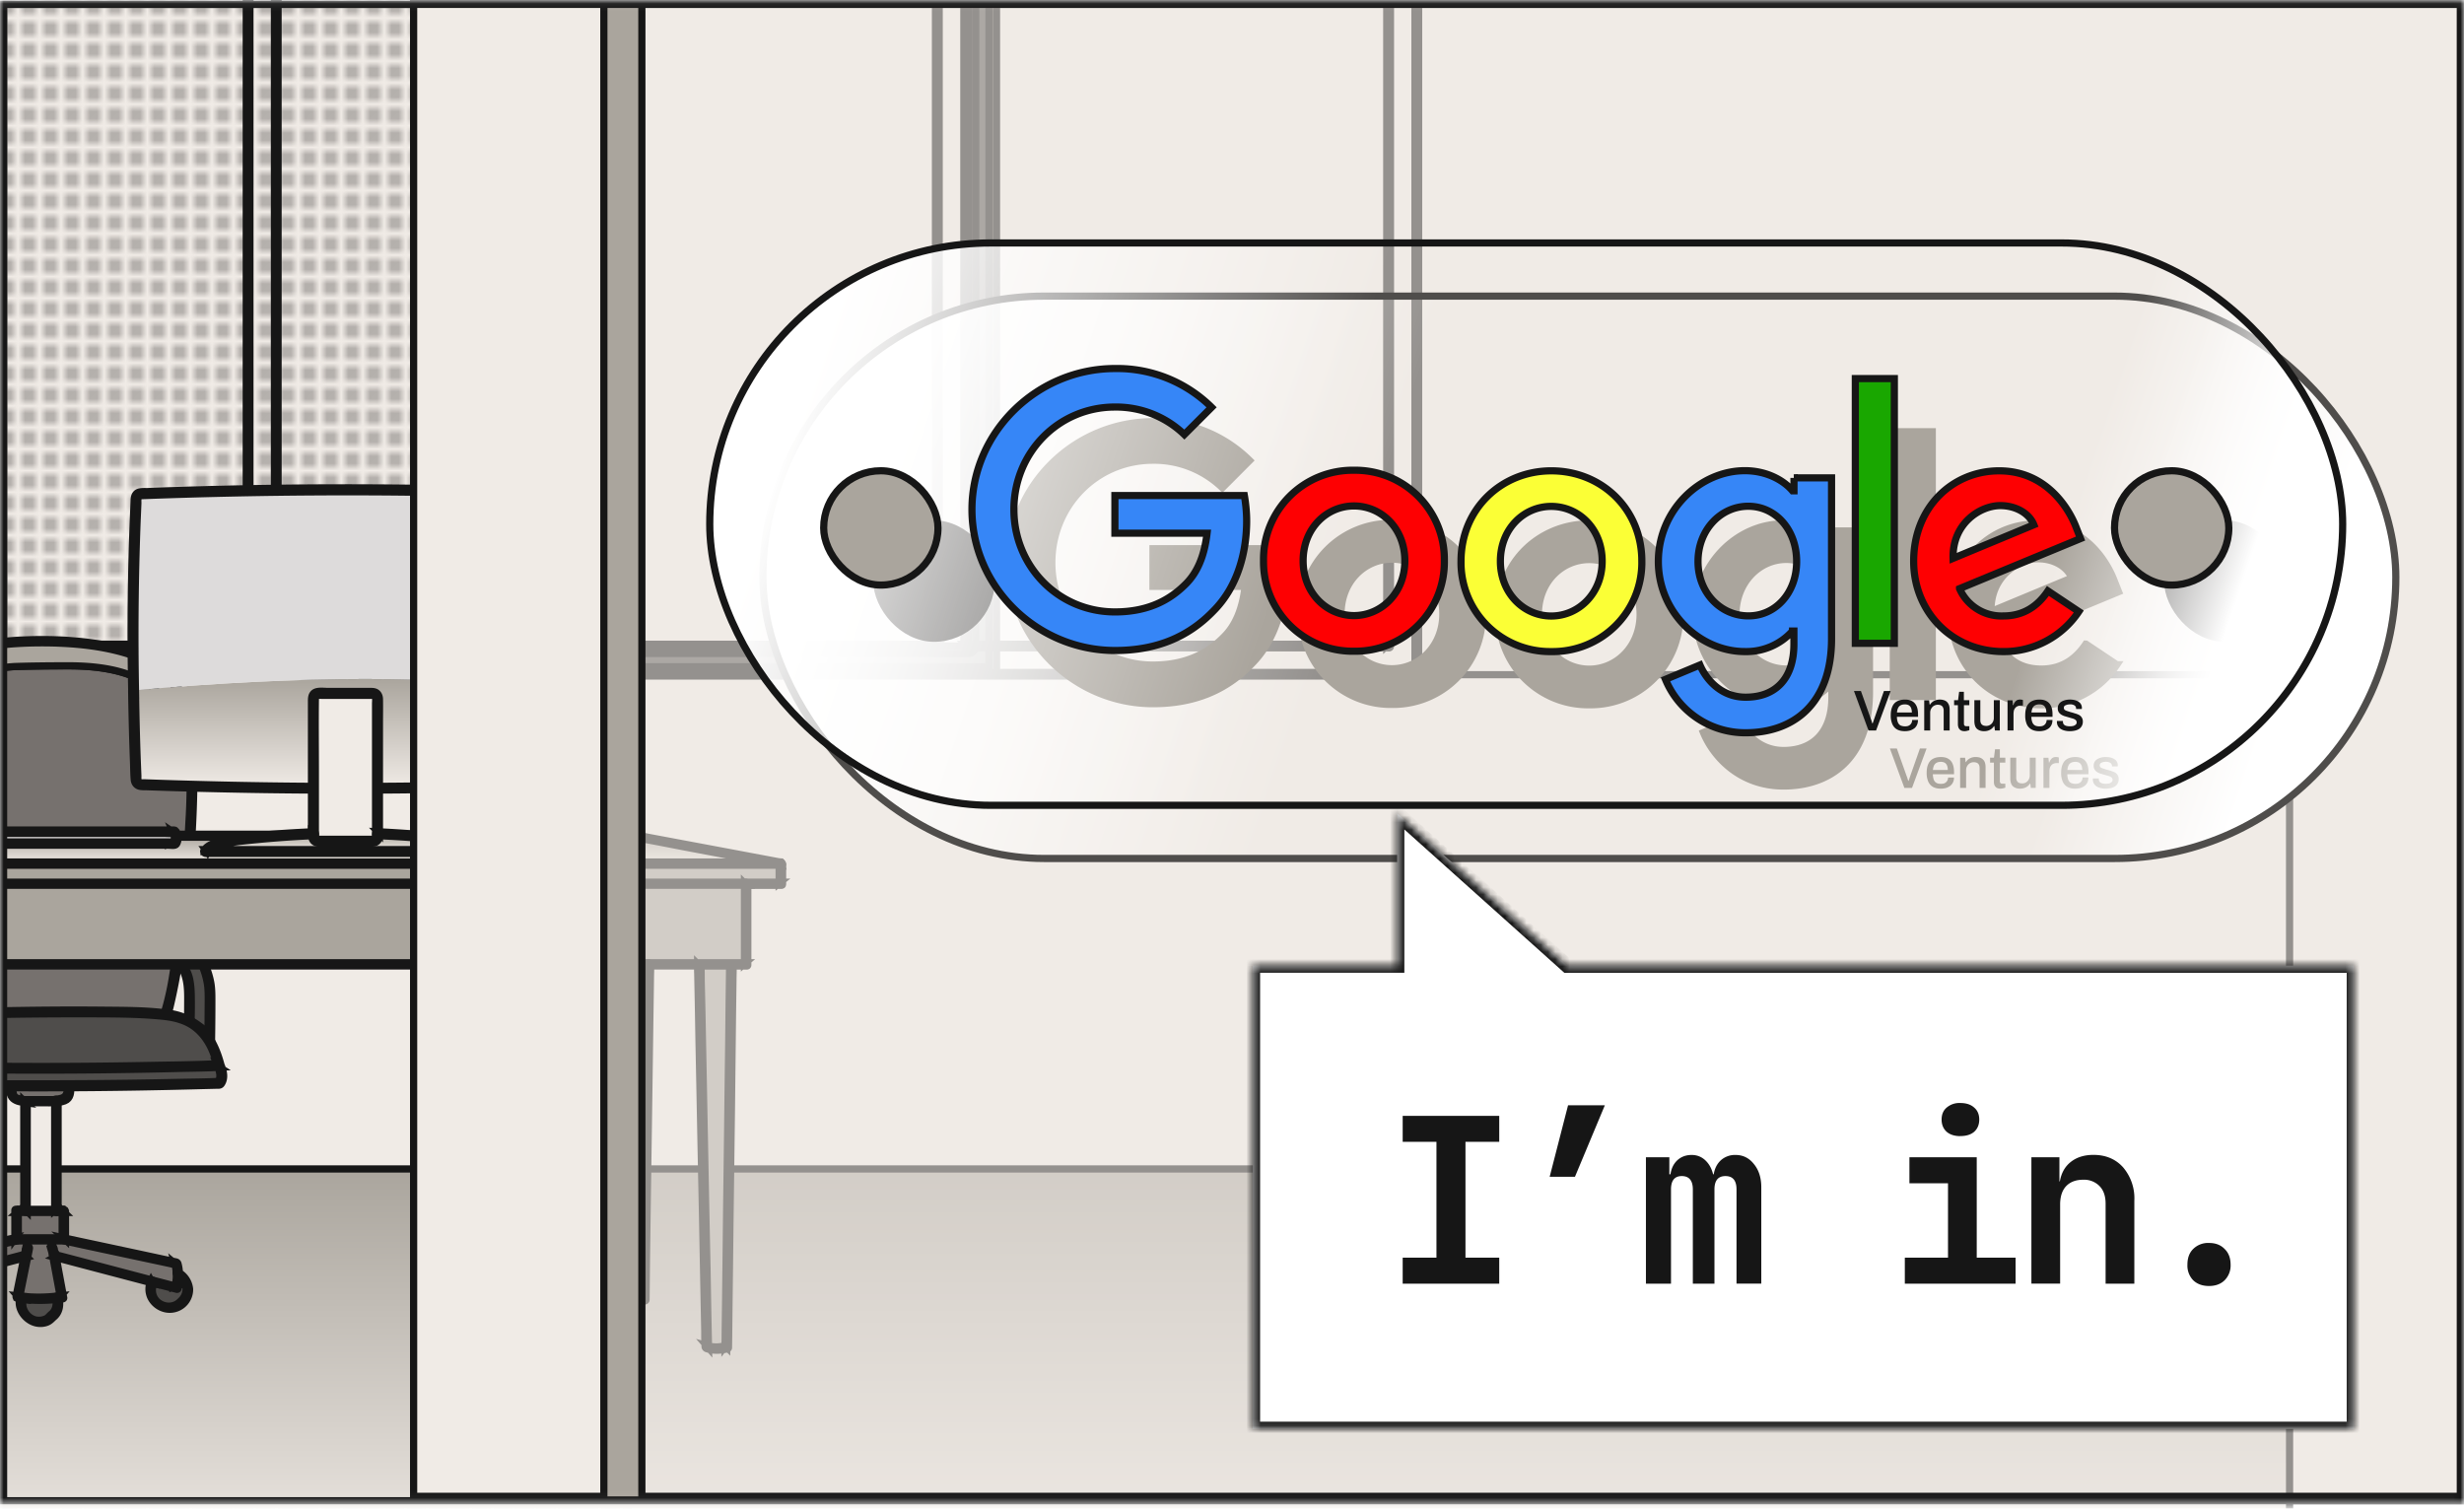<svg viewBox="0 0 343 210" fill="none" xmlns="http://www.w3.org/2000/svg"><mask id="a" style="mask-type:alpha" maskUnits="userSpaceOnUse" x="0" y="0" width="343" height="210"><path fill="#D9D9D9" stroke="#161616" d="M.5.61h342V208.9H.5z"/></mask><g mask="url(#a)"><path fill="#F0EBE6" stroke="#161616" d="M.5.61h342V208.9H.5z"/><path fill="url(#b)" d="M-112.04-8.45h200v366.78h-200z"/><path d="M318.72 167.64V93.92h-430.76v73.72h430.76Z" fill="#F0EBE6" stroke="#161616"/><path d="M-112.04 162.72v56.64h430.76v-56.64h-430.76Z" fill="url(#c)" stroke="#161616"/><path d="M138.72 93.86V-8.56H-86.8V93.86h225.5ZM137.66-7.51V92.81H-85.75V-7.51h223.42Zm-160.9 2.12a.98.98 0 0 0-.74-.29h-58.88c-.3 0-.55.1-.76.29-.2.21-.3.47-.29.76v94.56a1.02 1.02 0 0 0 1.05 1.04h58.88c.3 0 .54-.1.74-.31a1 1 0 0 0 .31-.73V-4.63c0-.3-.1-.55-.31-.76Zm-59.62.76h58.88v94.56h-58.88V-4.63ZM72.7-5.4a.98.98 0 0 0-.73-.29h-92.03c-.29 0-.54.1-.76.29-.19.21-.29.47-.28.76v94.56c0 .29.1.53.28.73.22.2.47.31.76.31h92.03c.3 0 .54-.1.73-.31.21-.2.32-.44.32-.73V-4.63a1 1 0 0 0-.32-.76Zm-.73.76v94.56h-92.03V-4.63h92.03Zm63.54-.76a.98.98 0 0 0-.73-.29H75.9c-.29 0-.54.1-.76.29-.19.21-.29.47-.28.76v94.56c0 .29.1.53.28.73.22.2.47.31.76.31h58.9c.28 0 .53-.1.72-.31.21-.2.32-.44.32-.73V-4.63a1 1 0 0 0-.32-.76Zm-59.62.76h58.9v94.56H75.9V-4.63Z" fill="#76716E" stroke="#161616"/><path d="M137.67 92.81V-7.51H-85.75V92.81h223.42Zm-2.88-98.49a1.03 1.03 0 0 1 1.04 1.05v94.56c0 .29-.1.53-.3.73-.2.2-.45.31-.74.31H75.9c-.29 0-.54-.1-.75-.31a.98.98 0 0 1-.3-.73V-4.63c0-.3.1-.55.3-.76a1 1 0 0 1 .75-.29h58.9Zm-62.81 0a1.02 1.02 0 0 1 1.04 1.05v94.56c0 .29-.1.53-.31.73a1 1 0 0 1-.73.31h-92.03c-.3 0-.55-.1-.76-.31a.98.98 0 0 1-.29-.73V-4.63c0-.3.1-.55.29-.76.21-.2.47-.3.76-.29h92.03Zm-95.96 0c.3 0 .53.1.73.29.21.21.31.47.31.76v94.56c0 .29-.1.53-.3.73-.2.2-.45.31-.74.31h-58.88c-.3 0-.55-.1-.76-.31a.98.98 0 0 1-.29-.73V-4.63c0-.3.1-.55.29-.76.21-.2.47-.3.76-.29h58.88Z" fill="#4F4D4B" stroke="#161616"/><path d="M193.04-4.7v94.58l.21-.2h-58c-.25 0-.53-.02-.79 0h-.1l.31.31V-4.57l-.2.2h58.89c.34 0 .2-.51-.1-.51h-56.5c-.76 0-1.53-.02-2.29 0h-.1a.2.2 0 0 0-.2.2v94.55c0 .17.13.31.3.31h56.5c.76 0 1.52.02 2.29 0h.1c.1 0 .2-.08.2-.2V-4.56c0-.3-.51-.45-.51-.12ZM38.2-4.7v94.57c0 .16.14.3.3.3h92.04c.1 0 .2-.08.2-.19V-4.57a.3.3 0 0 0-.3-.31H38.4c-.35 0-.2.5.1.5h92.02l-.3-.3v94.55l.2-.19H38.4l.31.3V-4.56c0-.3-.52-.45-.52-.12Z" fill="#4F4D4B" stroke="#161616"/><path d="M-28.23-8.3h225.5l-.3-.32V93.8l.2-.2h-225.5l.3.32V-8.5c0-.3-.5-.45-.5-.12V93.8c0 .17.13.3.3.3h225.5c.1 0 .21-.07.21-.18V-8.5a.3.3 0 0 0-.3-.3H-28.33c-.35 0-.2.5.1.5Z" fill="#4F4D4B" stroke="#161616"/><path d="M-24.3-4.38h57.99c.26 0 .53.02.79 0h.1l-.3-.31v94.56l.2-.2h-58c-.25 0-.52-.02-.78 0h-.1l.3.31V-4.57c0-.3-.51-.45-.51-.12v94.56c0 .17.14.31.3.31h56.5c.77 0 1.53.02 2.3 0h.1c.1 0 .2-.08.2-.2V-4.56a.3.3 0 0 0-.3-.31h-56.5c-.76 0-1.53-.02-2.3 0h-.1c-.34 0-.2.5.1.5Zm48.43 134.52-.89 2.88c1.9.63 2.93 2.13 3.07 4.52.09 1.32.09 3.16 0 5.5l2.85 4.17c.07-4.96.1-7.95.06-8.98a10.4 10.4 0 0 0-1.36-4.84c-.93-1.72-2.17-2.81-3.73-3.25Z" fill="#4F4D4B" stroke="#161616"/><path d="M23.24 133.25a3.92 3.92 0 0 1 2.54 2.6c.42 1.33.35 2.82.35 4.2 0 .9-.02 1.77-.06 2.65 0 .34.06.45.24.71l1.45 2.14 1.21 1.77c.1.15.44.2.44-.04.04-2.6.08-5.2.08-7.8 0-.84.01-1.68-.12-2.52-.26-1.57-.9-3.13-1.78-4.46a6.31 6.31 0 0 0-3.45-2.6c-.1-.03-.22 0-.25.1l-.89 2.88c-.08.26.4.54.49.25l.88-2.88-.25.11a5.6 5.6 0 0 1 2.97 2.2 10.63 10.63 0 0 1 1.78 4.39c.13.8.12 1.6.12 2.4l-.02 2.84-.06 4.95.44-.05-2.85-4.18.07.18c.04-1.21.07-2.43.06-3.64-.01-.96 0-1.94-.18-2.88a4.74 4.74 0 0 0-3.2-3.8c-.34-.11-.29.37-.01.47Z" fill="#4F4D4B" stroke="#161616"/><path d="M26.66 105c-1.14-4.06-2.84-7.07-5.1-9.02-2.5-2.2-6.5-3.29-11.98-3.29-2.89 0-5.4.04-7.53.1a32.6 32.6 0 0 0-8.06 1.55c-3.25.97-5.46 2.63-6.61 5a63.53 63.53 0 0 0-2.82 6.83l-.22.57v.95c0 6.2.54 13.37 1.61 21.5 1.33 10.1 2.95 15.38 4.84 15.85 4.13 1.03 9.23 1.6 15.28 1.7 5.86.04 10.77-.48 14.74-1.58 1.72-.5 3.2-5.82 4.43-15.94.99-8.13 1.48-15.31 1.48-21.53 0-.94-.02-1.84-.07-2.7h.01Z" fill="#76716E" stroke="#161616"/><path d="M21.57 95.98c2.26 1.95 3.95 4.95 5.1 9.01-.38-7-2.3-11.3-5.73-12.93-3.81-1.88-8.93-2.8-15.33-2.79-6.41.05-11.57 1-15.47 2.85-3.71 1.72-5.64 6.6-5.79 14.6l.22-.56a62.43 62.43 0 0 1 2.82-6.84c1.16-2.36 3.36-4.02 6.6-5a33.04 33.04 0 0 1 8.07-1.54c2.13-.07 4.64-.1 7.53-.1 5.48 0 9.48 1.1 11.99 3.3Z" fill="#AAA59D" stroke="#161616"/><path d="M26.92 105.06c-.16-2.91-.55-5.91-1.74-8.6a9.02 9.02 0 0 0-4.1-4.59 27.07 27.07 0 0 0-8.11-2.36c-3.5-.5-7.08-.58-10.6-.38-3.15.19-6.31.62-9.33 1.57-2.1.66-4.2 1.48-5.64 3.22-1.44 1.73-2.23 4.1-2.68 6.34a44.86 44.86 0 0 0-.6 9.56c.14 7.09.84 14.18 1.85 21.19.43 2.97.9 5.96 1.7 8.85.27.95.56 1.9.95 2.8.27.63.59 1.27 1.04 1.8.33.4.72.7 1.23.82 1.45.36 2.92.64 4.4.86 3.45.52 6.95.74 10.44.82 3.5.08 6.98-.1 10.42-.6 1.46-.2 2.9-.49 4.33-.86.59-.15 1-.32 1.37-.8.42-.52.7-1.15.95-1.77.36-.9.63-1.83.87-2.77a78.1 78.1 0 0 0 1.57-8.8c.95-7.1 1.6-14.25 1.73-21.4.03-1.65.04-3.29-.04-4.93-.01-.27-.52-.45-.51-.12a98.5 98.5 0 0 1-.13 9.72c-.17 3.47-.46 6.91-.82 10.36-.37 3.44-.8 7.1-1.4 10.62a38.2 38.2 0 0 1-1.64 6.77c-.24.63-.5 1.27-.9 1.81-.3.43-.61.65-1.1.77a45.6 45.6 0 0 1-9 1.36c-3.6.23-7.2.17-10.8-.1-3.1-.22-6.21-.61-9.24-1.32-.61-.15-.95-.23-1.35-.7-.42-.49-.7-1.1-.96-1.69a32.6 32.6 0 0 1-1.8-6.6c-.65-3.43-1.1-6.89-1.5-10.35-.4-3.46-.74-7-.94-10.52-.18-3.16-.3-6.34-.17-9.5.11-2.82.44-5.7 1.48-8.35a8.93 8.93 0 0 1 3.55-4.56 16.66 16.66 0 0 1 3.36-1.41 32.5 32.5 0 0 1 4.21-1.04c3.36-.6 6.8-.76 10.2-.68 3.2.09 6.4.42 9.48 1.27 1.27.35 2.5.79 3.7 1.35a7.6 7.6 0 0 1 2.34 1.67c1.62 1.77 2.42 4.16 2.88 6.48.3 1.52.47 3.08.55 4.63.02.27.53.44.52.12l-.02.04Z" fill="#4F4D4B" stroke="#161616"/><path d="M-9.42 179.47c0-.46-.12-.85-.35-1.17l-3.58.95a4.98 4.98 0 0 1-.34-1.68l-.16.13a2.6 2.6 0 0 0-.76 1.77c0 .74.25 1.34.76 1.8a2.7 2.7 0 0 0 1.83.76c.74 0 1.33-.25 1.77-.76a2.3 2.3 0 0 0 .82-1.8m17.5 1.93c0-.28-.04-.53-.1-.76a20.8 20.8 0 0 1-4.9 0 2.38 2.38 0 0 0 .25 2.09l.35.44c.55.55 1.15.83 1.8.83.8 0 1.4-.28 1.78-.83.17-.1.32-.26.47-.47.23-.36.35-.78.35-1.27v-.03Zm16.7-4.14c.08.53 0 1.2-.23 1.99l-3.29-.85a2 2 0 0 0-.25 1.07c0 .76.24 1.36.73 1.8a2.7 2.7 0 0 0 1.83.76c.74 0 1.32-.25 1.77-.76.55-.44.82-1.04.82-1.8 0-.66-.28-1.24-.82-1.77a1.4 1.4 0 0 0-.57-.44Z" fill="#4F4D4B"/><path d="M-9.42 179.47c0-.46-.12-.85-.35-1.17l-3.58.95a4.98 4.98 0 0 1-.34-1.68l-.16.13a2.6 2.6 0 0 0-.76 1.77c0 .74.25 1.34.76 1.8a2.7 2.7 0 0 0 1.83.76c.74 0 1.33-.25 1.77-.76a2.3 2.3 0 0 0 .82-1.8m17.5 1.93c0-.28-.04-.53-.1-.76a20.8 20.8 0 0 1-4.9 0 2.38 2.38 0 0 0 .25 2.09l.35.44c.55.55 1.15.83 1.8.83.8 0 1.4-.28 1.78-.83.17-.1.32-.26.47-.47.23-.36.35-.78.35-1.27v-.03Zm16.7-4.14c.08.53 0 1.2-.23 1.99l-3.29-.85a2 2 0 0 0-.25 1.07c0 .76.24 1.36.73 1.8a2.7 2.7 0 0 0 1.83.76c.74 0 1.32-.25 1.77-.76.55-.44.82-1.04.82-1.8 0-.66-.28-1.24-.82-1.77a1.4 1.4 0 0 0-.57-.44Z" stroke="#161616"/><path d="M8.9 172.52H2.3l-15.66 3.35a4.67 4.67 0 0 0-.34 1.7c0 .49.11 1.05.34 1.68l3.58-.95 13.4-3.5-1.16 5.78.6.07a20.95 20.95 0 0 0 4.9 0h.09l.57-.07-1.08-5.79 13.7 3.6 3.29.86c.23-.8.3-1.46.22-2a6.12 6.12 0 0 0-.22-1.38l-15.66-3.35m-5.34-3.96H2.31v3.96H8.9v-3.96H3.54Zm3.93-15.27c.14 0 .27-.02.38-.06a2.73 2.73 0 0 0 1.3-.35c.37-.23.52-.81.43-1.74h-8c-.06.93.1 1.51.48 1.74.23.19.72.33 1.48.41h3.93Z" fill="#76716E"/><path d="M2.31 172.52H8.9v-3.96H2.31v3.96Zm0 0-15.66 3.35a4.67 4.67 0 0 0-.34 1.7c0 .49.11 1.05.34 1.68l3.58-.95 13.4-3.5m0 0 .23-1.18m-.22 1.17-1.17 5.8.6.06a20.95 20.95 0 0 0 4.9 0h.09l.57-.07-1.08-5.79m0 0-.32-1.17m.32 1.17 13.7 3.6 3.29.86c.23-.8.3-1.46.22-2a6.12 6.12 0 0 0-.22-1.38l-15.66-3.35m-1.41-19.23c.14 0 .27-.02.38-.06a2.73 2.73 0 0 0 1.3-.35c.37-.23.52-.81.43-1.74h-8c-.06.93.1 1.51.48 1.74.23.19.72.33 1.48.41h3.93Z" stroke="#161616"/><path d="M7.85 153.22a.98.98 0 0 1-.38.06H3.54v15.28h4.3v-15.34Z" fill="#F0EBE6" stroke="#161616"/><path d="M3.61 153.5h2.47c.97 0 2.01.09 2.93-.26.85-.33.88-1.23.82-2.02-.02-.23-.51-.45-.49-.16.06.7.07 1.48-.68 1.77-.19.07-.39.11-.58.14-.22.03-.45.09-.66.1H3.47c-.33 0-.1.44.14.44Z" fill="#4F4D4B" stroke="#161616"/><path d="M1.34 151.06c-.04.63-.03 1.41.49 1.87.48.42 1.17.5 1.79.58l-.31-.3v15.27c0 .14.17.3.31.3h4.3c.1 0 .17-.03.17-.14V153.3c0-.22-.48-.45-.48-.16v15.34l.17-.14h-4.3l.31.3v-15.27c0-.16-.18-.3-.31-.3-.43-.06-1.05-.08-1.38-.4-.36-.32-.3-1.02-.27-1.46.01-.22-.47-.45-.48-.16v.01Z" fill="#4F4D4B" stroke="#161616"/><path d="M-13.45 177.65a4.9 4.9 0 0 1 .34-1.65l-.11.09 5.29-1.14 8.43-1.8 1.94-.42c.07-.02.11-.07.11-.14v-3.96l-.17.15h1.24c.33 0 .09-.45-.15-.45H2.24c-.1 0-.17.04-.17.14v3.96l.11-.15-5.77 1.24-8.55 1.83-1.14.25-.2.04c-.2.1-.24.46-.29.66-.1.39-.16.79-.16 1.19 0 .22.47.46.48.16Z" fill="#4F4D4B" stroke="#161616"/><path d="M7.92 168.79h1.04l-.31-.3v3.95c0 .16.17.27.31.3l5.29 1.13 8.43 1.8 1.94.43-.3-.25c.13.44.17.9.2 1.34.01.1.1.22.2.26.4.19.78.64.98 1.04a2.19 2.19 0 0 1-.37 2.42c-.29.3-.57.58-.95.74a2.4 2.4 0 0 1-2.54-.5 2.21 2.21 0 0 1-.38-2.57c.09-.16-.07-.34-.22-.38l-4.63-1.22-7.37-1.94-1.7-.44c-.09-.03-.26-.02-.23.13l.94 5.06.13.72.12-.14c-.2.02-.47.06-.6.06s-.2.07-.16.2c.2.8.08 1.75-.6 2.3-.25.2-.42.47-.72.63-.35.17-.75.24-1.13.22-1.4-.05-2.52-1.66-1.99-3 .07-.16-.17-.33-.3-.35l-.6-.06.3.35 1.02-5.07.15-.72c.04-.17-.18-.4-.36-.35l-4.52 1.18-7.24 1.9-1.65.43c-.12.03-.15.15-.08.25.51.74.37 1.79-.19 2.46-.55.67-1.34 1.13-2.28 1a2.23 2.23 0 0 1-1.88-1.75c-.16-.82.14-1.74.8-2.27l-.41-.28c.01.6.16 1.17.36 1.73.04.12.2.28.35.25l3.58-.95c.29-.08-.03-.5-.25-.44l-3.58.94.36.25a5 5 0 0 1-.34-1.63c0-.14-.27-.4-.41-.28a2.67 2.67 0 0 0 0 4.12c.66.56 1.49.85 2.36.74.81-.1 1.53-.65 1.95-1.34.5-.78.53-1.85 0-2.63l-.08.26 4.51-1.19 7.24-1.89 1.66-.43-.36-.35-1.03 5.06-.15.72c-.03.17.15.34.31.35l.6.07-.3-.35c-.65 1.61.8 3.47 2.4 3.69.42.06.88 0 1.29-.14.46-.17.7-.5 1.05-.8.73-.66.85-1.68.62-2.6l-.16.2c.24 0 .48-.03.72-.06.06 0 .13-.07.11-.14-.3-1.7-.62-3.38-.94-5.07l-.13-.72-.23.13 4.62 1.22 7.37 1.94 1.7.45-.22-.38a2.7 2.7 0 0 0 0 2.43c.37.77 1.2 1.35 2.03 1.53 1.69.38 3.4-1 3.33-2.74a2.57 2.57 0 0 0-.45-1.31 2.99 2.99 0 0 0-1.13-1.06l.18.25a6.46 6.46 0 0 0-.23-1.44c-.04-.14-.17-.22-.3-.24l-5.29-1.14-8.42-1.8-1.95-.42.32.3v-3.95c0-.14-.18-.3-.32-.3H7.77c-.34 0-.1.44.14.44Z" fill="#4F4D4B"/><path d="m-9.9 178.09 1.65-.44c2.42-.62 4.83-1.26 7.24-1.89l4.52-1.18c.18-.05.4.18.36.35l-.15.72-1.02 5.07-.3-.35.6.06c.13.02.37.19.3.35-.53 1.34.58 2.95 2 3 .37.02.77-.05 1.12-.22.3-.16.47-.43.73-.64.67-.53.78-1.5.59-2.29-.04-.13.03-.2.16-.2s.4-.04.6-.06l-.12.14-.13-.72-.94-5.06c-.03-.15.14-.16.23-.13l1.7.44 7.37 1.94 4.63 1.22c.15.04.31.22.22.38a2.2 2.2 0 0 0 .38 2.56c.67.64 1.67.87 2.54.5.38-.15.66-.43.95-.73a2.19 2.19 0 0 0 .36-2.42c-.19-.4-.56-.85-.98-1.04a.33.33 0 0 1-.18-.26 5.8 5.8 0 0 0-.21-1.34l.3.25-1.94-.42-8.43-1.8-5.29-1.14c-.14-.03-.31-.14-.31-.3v-3.96l.31.3H7.92c-.24 0-.49-.45-.15-.45H8.8c.14 0 .32.17.32.3v3.96l-.32-.3 1.95.42 8.42 1.8 5.3 1.14c.12.02.25.1.3.24.14.47.19.96.22 1.45l-.18-.26a3.02 3.02 0 0 1 1.58 2.36 2.76 2.76 0 0 1-3.33 2.75 3.04 3.04 0 0 1-2.03-1.53 2.69 2.69 0 0 1 0-2.43l.22.38-1.7-.45-7.37-1.94L7.57 175l.23-.13.13.72.94 5.07c.02.07-.05.13-.11.14-.24.03-.48.07-.72.07l.16-.2c.23.9.11 1.93-.62 2.59-.35.3-.6.63-1.05.8-.4.15-.87.2-1.3.13-1.59-.22-3.04-2.07-2.4-3.68l.31.35-.6-.07c-.16-.01-.34-.18-.3-.35l.14-.72 1.03-5.06.36.35-1.66.43-7.24 1.9-4.51 1.18.07-.26c.54.78.5 1.85.01 2.63a2.81 2.81 0 0 1-1.95 1.34c-.87.11-1.7-.18-2.36-.74a2.67 2.67 0 0 1 0-4.12c.14-.12.41.14.41.28a5 5 0 0 0 .34 1.63l-.36-.25c1.2-.3 2.38-.63 3.58-.94Zm0 0c-.12.03-.15.15-.08.25.51.74.37 1.79-.19 2.46-.55.67-1.34 1.13-2.28 1a2.23 2.23 0 0 1-1.88-1.75c-.16-.82.14-1.74.8-2.27l-.41-.28c.01.6.16 1.17.36 1.73.04.12.2.28.35.25l3.58-.95c.29-.08-.03-.5-.25-.44Z" stroke="#161616"/><path d="M8.82 172.3H2.24c-.34 0-.1.44.14.44h6.58c.34 0 .1-.44-.14-.44Zm15.7 4.88a4.7 4.7 0 0 1-.21 1.94l.22-.07-2.87-.75-.42-.11c-.34-.09-.23.35.02.42l2.88.74.41.11c.09.03.2.03.23-.07.19-.66.33-1.36.22-2.04a.36.36 0 0 0-.25-.29c-.1-.03-.25 0-.23.13Zm-21.38 3.69c.4 0 .78.08 1.17.1a22.17 22.17 0 0 0 3.8-.11c.27-.03-.04-.47-.26-.44a21.52 21.52 0 0 1-3.78.1c-.36-.02-.7-.1-1.07-.1-.34 0-.1.44.14.45Zm3.87-7.27c.1.34.2.68.28 1.02l.04.15c.03.12.17.24.3.24.13 0 .2-.07.16-.2l-.27-1.02-.04-.15a.37.37 0 0 0-.3-.24c-.13 0-.2.08-.17.2Zm-3.38-.1-.2 1.02-.02.15c-.03.12.07.25.18.31.07.04.26.08.29-.05l.2-1.02.02-.15c.02-.13-.07-.25-.18-.31-.08-.04-.27-.09-.3.05Zm-20.39-29.83a10.88 10.88 0 0 0-2.46 4.66l5.18.16a784.51 784.51 0 0 0 44.56-.16c-.23-.91-.52-1.74-.86-2.5a9.08 9.08 0 0 0-1.13-1.8c-.93-1.32-2.4-2.18-4.43-2.6-2.03-.44-7.73-.63-17.11-.54-9.38.06-15.4.22-18.03.47-2.64.23-4.55 1-5.72 2.31Z" fill="#4F4D4B" stroke="#161616"/><path d="M-19.23 150.79c1.73.04 3.46.1 5.19.16a984 984 0 0 0 15.53.2h8.2a785.1 785.1 0 0 0 20.83-.35c.19-.2.31-.5.35-.92a3.7 3.7 0 0 0-.35-1.55 789.44 789.44 0 0 1-49.74 0 3.1 3.1 0 0 0-.5 1.67c.05.57.22.83.5.79Z" fill="#4F4D4B" stroke="#161616"/><path d="M-19.47 148.2c-.38.67-.67 1.45-.45 2.22.07.22.18.45.39.56.28.15.72.07 1.02.08 1.94.05 3.87.13 5.8.16a922.99 922.99 0 0 0 41.24-.12l1.62-.04c.2 0 .43.03.58-.1.11-.1.2-.26.25-.39.32-.76.07-1.6-.22-2.33a.3.3 0 0 0-.28-.18c-3.22.17-6.46.19-9.69.25a789.35 789.35 0 0 1-40.06-.25l.29.38c.54-2.03 1.56-4.14 3.32-5.37 1.49-1.05 3.34-1.35 5.12-1.5 2.83-.23 5.69-.26 8.53-.32 4.76-.1 9.53-.14 14.28-.13 3.32.01 6.66 0 9.96.3 1.16.1 2.32.28 3.4.72 1.99.79 3.32 2.49 4.07 4.45.22.57.4 1.15.55 1.74.08.3.6.31.53-.02-.55-2.1-1.47-4.3-3.24-5.66a8.85 8.85 0 0 0-4.28-1.63c-2.96-.39-6-.37-8.97-.4-4.96-.05-9.92 0-14.88.1-3.18.04-6.36.09-9.53.3a13.6 13.6 0 0 0-4.91 1.05c-1.84.88-3.1 2.58-3.88 4.43a13.1 13.1 0 0 0-.58 1.7c-.05.2.1.37.3.37a790.28 790.28 0 0 0 44.34.15c1.8-.04 3.61-.05 5.41-.15l-.28-.18c.26.66.58 1.61.03 2.22l.17-.08c-1.71.09-3.43.1-5.15.13a806.25 806.25 0 0 1-15.49.2c-6.84.04-13.67 0-20.51-.11a549.7 549.7 0 0 1-5.74-.15l-1.5-.04-.68-.02c-.18 0-.53.06-.68-.01-.24-.13-.22-.62-.18-.87.06-.44.25-.84.47-1.22.15-.27-.33-.52-.5-.23Z" fill="#4F4D4B"/><path d="m-18.98 148.44-.3-.38a789.35 789.35 0 0 0 40.06.25c3.24-.06 6.48-.08 9.7-.25a.3.3 0 0 1 .28.18c.3.73.54 1.57.22 2.33-.06.13-.14.3-.25.39-.15.13-.38.1-.58.1l-1.62.04a835.44 835.44 0 0 1-41.24.13c-1.93-.04-3.86-.12-5.8-.17-.3 0-.74.07-1.02-.08-.2-.11-.32-.34-.39-.56-.22-.77.07-1.55.45-2.21.16-.3.64-.04.49.23Zm0 0c.54-2.03 1.56-4.14 3.32-5.37 1.49-1.05 3.34-1.35 5.12-1.5 2.83-.23 5.69-.26 8.53-.32 4.76-.1 9.53-.14 14.28-.13 3.32.01 6.66 0 9.96.3 1.16.1 2.32.28 3.4.72 1.99.79 3.32 2.49 4.07 4.45.22.57.4 1.15.55 1.74.08.3.6.31.53-.02-.55-2.1-1.47-4.3-3.24-5.66a8.85 8.85 0 0 0-4.28-1.63c-2.96-.39-6-.37-8.97-.4-4.96-.05-9.92 0-14.88.1-3.18.04-6.36.09-9.53.3a13.6 13.6 0 0 0-4.91 1.05c-1.84.88-3.1 2.58-3.88 4.43a13.1 13.1 0 0 0-.58 1.7c-.05.2.1.37.3.37a790.28 790.28 0 0 0 44.34.15c1.8-.04 3.61-.05 5.41-.15l-.28-.18c.26.66.58 1.61.03 2.22l.17-.08c-1.71.09-3.43.1-5.15.13a806.25 806.25 0 0 1-15.49.2c-6.84.04-13.67 0-20.51-.11a549.7 549.7 0 0 1-5.74-.15l-1.5-.04-.68-.02c-.18 0-.53.06-.68-.01-.24-.13-.22-.62-.18-.87.06-.44.25-.84.47-1.22Z" stroke="#161616"/><path d="M-45.76 134.25h-4.46l.63 53.28a4.7 4.7 0 0 0 2.78 0l1.05-53.28Zm146.84-11.23h7.62v-2.82H-57.68v2.82h158.76Zm.73 11.23h-4.47l1.05 53.28a4.7 4.7 0 0 0 2.78 0l.64-53.28Zm-4.46 0h6.51v-11.23H-53.1v11.23H97.34Z" fill="#AAA59D"/><path d="M97.34 134.25h4.47l-.64 53.28a4.79 4.79 0 0 1-2.78 0l-1.05-53.28Zm0 0H-53.1v-11.23h156.96v11.23h-6.51Zm-143.1 0h-4.46l.63 53.28a4.7 4.7 0 0 0 2.78 0l1.05-53.28Zm146.84-11.23h7.62v-2.82H-57.68v2.82h158.76Z" stroke="#161616"/><path d="M-34.44 134.25h-4.3l.57 42.57.06 4.05c1 .3 1.92.3 2.79 0l.88-46.62m124.76 0h-4.3l.89 46.61c.86.3 1.8.3 2.78 0l.03-4.05.6-42.57Z" fill="#76716E"/><path d="M-34.44 134.25h-4.3l.57 42.57.06 4.05c1 .3 1.92.3 2.79 0l.88-46.62m124.76 0h-4.3l.89 46.61c.86.3 1.8.3 2.78 0l.03-4.05.6-42.57Z" stroke="#161616"/><path d="m108.7 120.2-20.75-3.88H-36.94l-2.59.5-18.15 3.39H108.7Z" fill="url(#d)" stroke="#161616"/><path d="M97.41 134.47h6.52c.1 0 .17-.04.17-.15V123.1c0-.14-.18-.3-.31-.3H-53.18c-.09 0-.16.03-.16.14v11.22c0 .14.17.3.31.3H97.41l-.3-.3c0 .48 0 .96.02 1.43l.08 3.87.1 5.73.14 7 .15 7.66.16 7.73.14 7.21.12 6.1.09 4.4c0 .69 0 1.38.04 2.07v.1c0 .12.13.25.25.28.95.3 1.94.26 2.9 0a.14.14 0 0 0 .11-.13l.02-1.43.04-3.87.07-5.73.08-7 .1-7.66.1-7.73.08-7.21.07-6.1.06-4.4c0-.69.04-1.38.02-2.07v-.1c0-.22-.48-.45-.49-.15l-.01 1.42-.05 3.88-.06 5.73-.09 7-.09 7.65-.1 7.73-.08 7.22-.07 6.1-.06 4.4-.01 1.35c0 .23-.05.5-.02.71v.1l.12-.15a4.8 4.8 0 0 1-2.67.01l.26.3-.03-1.43-.08-3.88-.1-5.73-.15-7-.15-7.65-.15-7.73-.14-7.22-.12-6.1-.1-4.4c0-.68 0-1.38-.03-2.06v-.1c0-.13-.18-.3-.31-.3H-53.17l.31.3v-11.23l-.17.15h156.96l-.3-.3v11.22l.16-.14h-6.51c-.34 0-.1.44.14.44v.02Z" fill="#4F4D4B"/><path d="M97.41 134.47h6.52c.1 0 .17-.04.17-.15V123.1c0-.14-.18-.3-.31-.3H-53.18c-.09 0-.16.03-.16.14v11.22c0 .14.17.3.31.3H97.41Zm0 0-.3-.3c0 .47 0 .95.02 1.42l.08 3.87.1 5.73.14 7 .15 7.66.16 7.73.14 7.21.12 6.1.09 4.4c0 .69 0 1.38.04 2.07v.1c0 .12.13.25.25.28.95.3 1.94.26 2.9 0a.14.14 0 0 0 .11-.13l.02-1.43.04-3.87.07-5.73.08-7 .1-7.66.1-7.73.08-7.21.07-6.1.06-4.4c0-.69.04-1.38.02-2.07v-.1c0-.22-.48-.45-.49-.15l-.01 1.42-.05 3.88-.06 5.73-.09 7-.09 7.65-.1 7.73-.08 7.22-.07 6.1-.06 4.4-.01 1.35c0 .23-.05.5-.02.71v.1l.12-.15a4.8 4.8 0 0 1-2.67.01l.26.3-.03-1.43-.08-3.88-.1-5.73-.15-7-.15-7.65-.15-7.73-.14-7.22-.12-6.1-.1-4.4c0-.68 0-1.38-.03-2.06v-.1c0-.13-.18-.3-.31-.3H-53.17l.31.3v-11.23l-.17.15h156.96l-.3-.3v11.22l.16-.14h-6.51c-.34 0-.1.44.14.44v.02Z" stroke="#161616"/><path d="M108.46 120.13v2.81l.17-.14h-4.84c-.33 0-.1.44.14.44h4.84c.1 0 .17-.04.17-.14v-2.82c0-.23-.48-.46-.48-.16Z" fill="#4F4D4B" stroke="#161616"/><path d="m-57.56 120.43 7.5-1.4 9.98-1.86 2.8-.54.42-.08c.07-.02.04-.01 0-.01H86.8c.44 0 .9-.05 1.33.02 2.69.44 5.36 1 8.03 1.5l10.72 2.02 1.9.35-.14-.44H-57.75c-.1 0-.18.04-.18.15v2.81c0 .14.18.3.32.3h4.59c.33 0 .09-.44-.15-.44h-4.58l.3.3v-2.8l-.16.13h166.38c.35 0 .07-.4-.14-.44l-6.92-1.3-11.11-2.08c-.88-.16-1.77-.37-2.65-.5H-36.77c-.33 0-.62.06-.95.12-2.3.45-4.62.88-6.93 1.31l-11.04 2.06-2.13.4c-.29.05.04.48.26.43v-.01Zm143.34 13.74.1 4.65.2 11.11.26 13.5.22 11.61.07 3.83c.01.6 0 1.23.04 1.83v.08c0 .13.13.25.25.28.96.32 1.93.3 2.9.02.07-.03.11-.07.11-.15l.06-5.7.13-9.34.19-13.2.17-12.2.06-4.1c0-.67.04-1.33.03-2v-.08c0-.23-.48-.46-.49-.16l-.07 5.02-.17 11.73-.18 13.33-.15 10.09-.06 5.72v.73l.11-.15a4.5 4.5 0 0 1-2.66.02l.25.28-.09-4.65-.2-11.11-.27-13.5-.22-11.6-.07-3.84c0-.6.01-1.22-.03-1.83v-.08c0-.22-.5-.45-.49-.16v.02Z" fill="#4F4D4B" stroke="#161616"/><path d="M-10.98 115.78c-.3.55-.3 1.1 0 1.64H24.3c.29-.46.29-1 0-1.64H-11Z" fill="#DDDBDB" stroke="#161616"/><path d="M-10.9 116.01h33.82c.44 0 .96.07 1.4 0h.05l-.28-.19c.2.47.27.97 0 1.43l.15-.06H-9.59c-.44 0-.96-.07-1.4 0h-.05l.28.18c-.25-.5-.22-.97.02-1.47.11-.23-.35-.51-.48-.25-.3.6-.27 1.21.02 1.81.05.1.18.19.29.19h34.38c.28 0 .93.13 1.1-.15.35-.55.2-1.23-.04-1.78-.05-.09-.17-.18-.28-.18H-6.7c-1.42 0-2.87-.07-4.3 0h-.05c-.34 0-.13.46.13.46v.01Z" fill="#4F4D4B" stroke="#161616"/><path d="M77.37 108.38c.2-4.09.34-8.18.43-12.27-16.2-2.11-35.94-2.11-59.2 0 .05 4.03.17 8.12.34 12.27 0 .55.28.83.83.83 18.76.66 37.69.66 56.77 0 .55 0 .83-.28.83-.83Z" fill="url(#e)"/><path d="M19.77 68.7c-.55 0-.83.28-.83.83-.4 8.52-.52 17.38-.35 26.58 23.27-2.12 43-2.12 59.21 0 .15-8.76 0-17.62-.43-26.58 0-.55-.28-.83-.83-.83-18.68-.72-37.6-.72-56.77 0Z" fill="#DDDBDB"/><path d="M18.86 96.1a412.72 412.72 0 0 1 .23-23.7l.1-2.3c.01-.27-.05-.69.1-.92.17-.24.54-.2.8-.2a763.94 763.94 0 0 1 48.32-.26 695.52 695.52 0 0 1 7.23.23c.35.01.71-.01 1.05.04.31.05.39.24.4.53.24 3.24.29 6.5.37 9.75.17 6.42.2 12.85.02 19.27-.09 3.25-.24 6.5-.38 9.75 0 .21 0 .46-.2.6-.25.16-.67.09-.95.1l-2.47.08-4.93.14a783.74 783.74 0 0 1-48.41-.24c-.24 0-.62.05-.8-.13-.2-.2-.14-.62-.15-.87l-.1-2.46a447.87 447.87 0 0 1-.23-9.4c0-.33-.53-.32-.53.03.05 3.32.13 6.64.26 9.96.03.8.03 1.6.1 2.4.03.47.3.84.76.95.31.07.65.05.97.06l1.28.04 2.5.08a802.52 802.52 0 0 0 50.12-.07c.8-.03 1.64 0 2.44-.1a.94.94 0 0 0 .86-.77c.06-.34.04-.72.06-1.07l.06-1.3.1-2.51a378.39 378.39 0 0 0-.11-32.37l-.06-1.23c-.02-.35.02-.73-.09-1.06-.15-.5-.59-.68-1.07-.7l-2.48-.09a740.57 740.57 0 0 0-52.37.02l-1.17.05c-.35 0-.74-.02-1.09.06-.52.13-.7.57-.72 1.07l-.1 2.37a392.5 392.5 0 0 0-.24 24.22c0 .33.54.31.52-.04v-.01Z" fill="#4F4D4B" stroke="#161616"/><path d="M67.63 118.52c-.4-.73-1.94-1.28-4.61-1.65-2.64-.35-6.12-.62-10.44-.83v.22c0 .55-.28.83-.83.83H44.5c-.55 0-.83-.28-.83-.83v-.22c-4.32.2-7.8.48-10.44.83-2.67.37-4.2.93-4.57 1.65h38.98Z" fill="url(#f)" stroke="#161616"/><path d="M51.75 96.5H44.5c-.55 0-.83.28-.83.83v18.93c0 .55.28.82.83.82h7.26c.55 0 .83-.27.83-.82V97.33c0-.55-.28-.82-.83-.82Z" fill="#F0EBE6" stroke="#161616"/><path d="M43.9 116.03v-8.77c0-3.27-.04-6.56 0-9.83 0-.2.01-.44.2-.56.19-.12.47-.08.68-.08h6.73c.22 0 .5-.03.67.14.18.2.1.76.1 1.02v18.13c0 .1.13.23.24.24 2.37.1 4.76.25 7.13.47 1.98.17 4.02.33 5.93.88.62.18 1.46.42 1.8 1.01l.2-.42h-38.4c-.16 0-.35-.03-.52 0h-.06l.28.38c.26-.48.94-.7 1.43-.87 1-.33 2.05-.52 3.09-.65a151.96 151.96 0 0 1 10.27-.8c.35-.02.28-.56-.06-.54-2.49.11-4.97.26-7.44.5-2.02.18-4.13.33-6.07.98-.64.22-1.38.53-1.72 1.15-.1.2.1.38.28.38h37.39c.5 0 1.02.05 1.52 0h.07c.22 0 .28-.26.18-.42-.3-.52-.92-.8-1.46-1a14.6 14.6 0 0 0-3.07-.73 162.02 162.02 0 0 0-10.7-.86l.23.24V100.6c0-1.08.02-2.17 0-3.25 0-.4-.15-.8-.53-.99-.26-.12-.55-.11-.83-.11h-5.8c-.54 0-1.38-.13-1.85.15-.47.29-.45.85-.45 1.34v18.33c0 .35.54.3.54-.05v.02Z" fill="#4F4D4B" stroke="#161616"/><path d="M43.37 116.08c0 .49.08.98.58 1.2.22.1.47.09.7.09h6.83c.2 0 .42.01.62-.04.64-.16.73-.73.73-1.3 0-.33-.54-.3-.54.06 0 .45-.09.73-.6.74h-7.22c-.52-.02-.55-.35-.55-.8 0-.33-.54-.3-.54.06Z" fill="#4F4D4B" stroke="#161616"/><path fill="#F0EBE6" fill-opacity=".58" stroke="#161616" d="M343.03 0H57.58v208.29h285.45z"/><path fill="#AAA59D" stroke="#161616" d="M89.35.5H74.49v208.3h14.86z"/><path fill="#F0EBE6" stroke="#161616" d="M84.06 0H57.58v208.29h26.48z"/><rect x="106.2" y="41.22" width="227.31" height="78.28" rx="39.14" fill="url(#g)" stroke="#4F4D4B"/><rect x="122.06" y="72.93" width="15.91" height="15.91" rx="7.96" fill="#4F4D4B" stroke="#4F4D4B"/><rect x="301.75" y="72.93" width="15.91" height="15.91" rx="7.96" fill="#4F4D4B" stroke="#4F4D4B"/><path d="m290.37 89.66 4.3 2.87a12.54 12.54 0 0 1-10.5 5.57c-7.16 0-12.5-5.54-12.5-12.58 0-7.5 5.4-12.59 11.9-12.59 6.53 0 9.74 5.2 10.77 8.01l.57 1.43-16.85 6.97c1.29 2.53 3.28 3.8 6.1 3.8 2.83 0 4.8-1.39 6.2-3.48Zm-13.2-4.54 11.24-4.67c-.63-1.56-2.47-2.67-4.68-2.67-2.8 0-6.7 2.48-6.57 7.34ZM263.56 60.1h5.42v36.85h-5.42V60.11Z" fill="#AAA59D" stroke="#AAA59D"/><path d="M255 73.91h5.24V96.3c0 9.3-5.48 13.11-11.96 13.11-6.1 0-9.78-4.1-11.15-7.44l4.8-2c.87 2.06 2.96 4.5 6.35 4.5 4.16 0 6.73-2.59 6.73-7.41v-1.81h-.2a8.64 8.64 0 0 1-6.62 2.86c-6.3 0-12.06-5.48-12.06-12.54 0-7.1 5.77-12.64 12.06-12.64 3 0 5.38 1.33 6.63 2.8h.19v-1.8Zm.38 11.65c0-4.45-2.95-7.69-6.72-7.69-3.8 0-7.01 3.24-7.01 7.69 0 4.39 3.2 7.57 7 7.57 3.78.02 6.73-3.18 6.73-7.57" fill="#AAA59D"/><path d="M255.38 85.56c0-4.45-2.95-7.69-6.72-7.69-3.8 0-7.01 3.24-7.01 7.69 0 4.39 3.2 7.57 7 7.57 3.78.02 6.73-3.18 6.73-7.57m-.37-11.65h5.23V96.3c0 9.3-5.48 13.11-11.96 13.11-6.1 0-9.78-4.1-11.15-7.44l4.8-2c.87 2.06 2.96 4.5 6.35 4.5 4.16 0 6.73-2.59 6.73-7.41v-1.81h-.2a8.64 8.64 0 0 1-6.62 2.86c-6.3 0-12.06-5.48-12.06-12.54 0-7.1 5.77-12.64 12.06-12.64 3 0 5.38 1.33 6.63 2.8h.19v-1.8Z" stroke="#AAA59D"/><path d="M206.35 85.46a12.4 12.4 0 0 1-12.59 12.59 12.42 12.42 0 0 1-12.58-12.59 12.4 12.4 0 0 1 12.58-12.6 12.4 12.4 0 0 1 12.59 12.6Zm-5.5 0c0-4.52-3.28-7.63-7.09-7.63-3.8 0-7.08 3.11-7.08 7.63 0 4.49 3.28 7.63 7.08 7.63 3.8 0 7.09-3.14 7.09-7.63Zm32.98.06a12.4 12.4 0 0 1-12.58 12.58 12.4 12.4 0 0 1-12.59-12.58c0-7.3 5.66-12.59 12.59-12.59s12.58 5.28 12.58 12.59Zm-5.52 0c0-4.52-3.28-7.63-7.08-7.63-3.8 0-7.08 3.1-7.08 7.63 0 4.48 3.27 7.63 7.08 7.63 3.82 0 7.08-3.17 7.08-7.63Zm-67.81 7.06c-7.9 0-14.08-6.36-14.08-14.26 0-7.9 6.18-14.26 14.08-14.26a13.7 13.7 0 0 1 9.66 3.83l3.78-3.79a18.68 18.68 0 0 0-13.44-5.4c-10.82 0-19.92 8.8-19.92 19.62s9.1 19.63 19.91 19.63c5.84 0 10.25-1.92 13.7-5.5 3.54-3.54 4.63-8.51 4.63-12.55 0-1.26-.15-2.56-.32-3.52h-18v5.24h12.82c-.37 3.28-1.4 5.52-2.94 7.04-1.84 1.87-4.76 3.92-9.88 3.92Z" fill="#AAA59D" stroke="#AAA59D"/><path d="m265.1 109.68-2.02-5.49h.97l1.36 3.83a3.07 3.07 0 0 1 .16.48l.07.2h.04l.07-.2.08-.24.08-.23 1.35-3.84h.93l-2.03 5.49h-1.06Zm5.07.1c-.43 0-.8-.08-1.09-.24-.28-.16-.5-.4-.65-.72a2.99 2.99 0 0 1-.23-1.24c0-.51.08-.92.23-1.24.15-.33.37-.57.66-.72.3-.16.66-.24 1.1-.24.4 0 .73.07 1 .23.27.15.48.38.61.69.14.3.21.7.21 1.16v.32h-2.95c.01.3.06.55.13.76.08.2.2.34.37.44.16.09.37.13.62.13.15 0 .3-.02.42-.05a.86.86 0 0 0 .58-.83h.82a1.38 1.38 0 0 1-.51 1.15 2.2 2.2 0 0 1-.57.3c-.23.06-.48.1-.75.1Zm-1.1-2.6h2.07c0-.21-.02-.39-.07-.52a.85.85 0 0 0-.2-.36.7.7 0 0 0-.3-.19 1.15 1.15 0 0 0-.4-.06c-.22 0-.42.04-.57.12a.83.83 0 0 0-.37.37 1.7 1.7 0 0 0-.16.64Zm3.79 2.5v-4.2h.69l.07.6h.05c.1-.16.22-.3.36-.4a1.6 1.6 0 0 1 1.02-.3c.27 0 .5.04.7.14.2.1.36.24.48.45.11.2.17.49.17.84v2.87h-.83v-2.74c0-.16-.02-.3-.06-.4a.57.57 0 0 0-.17-.26.66.66 0 0 0-.27-.14 1.3 1.3 0 0 0-.33-.04 1.04 1.04 0 0 0-.9.53c-.1.17-.15.36-.15.59v2.46h-.83Zm5.63.1c-.24 0-.43-.05-.57-.14a.81.81 0 0 1-.29-.36c-.05-.15-.07-.3-.07-.47v-2.65h-.53v-.69h.54l.15-1.17h.67v1.17h.76v.69h-.76v2.55c0 .13.02.22.08.28.05.07.14.1.26.1h.42v.56a1.2 1.2 0 0 1-.2.05 1.73 1.73 0 0 1-.46.08Zm2.71 0c-.4 0-.73-.11-.98-.32-.25-.22-.38-.6-.38-1.12v-2.87h.83v2.75c0 .16.02.29.06.4.04.1.1.19.17.25a.7.7 0 0 0 .27.14c.1.02.21.04.33.04a1 1 0 0 0 .9-.53c.1-.17.15-.36.15-.58v-2.47h.83v4.21h-.68l-.07-.6h-.05a1.44 1.44 0 0 1-.83.62 1.8 1.8 0 0 1-.55.08Zm3.26-.1v-4.2h.69l.07.67h.05c.04-.13.1-.26.18-.37a1 1 0 0 1 .3-.3.9.9 0 0 1 .47-.1c.08 0 .16 0 .22.02l.16.04v.78h-.28c-.17 0-.32.03-.45.08a.85.85 0 0 0-.33.24c-.09.1-.15.23-.2.38a2.1 2.1 0 0 0-.05.5v2.26h-.83Zm4.43.1c-.43 0-.8-.08-1.09-.24-.29-.16-.5-.4-.65-.72a2.99 2.99 0 0 1-.23-1.24c0-.51.08-.92.23-1.24.15-.33.37-.57.66-.72.3-.16.66-.24 1.1-.24.4 0 .73.07 1 .23.27.15.47.38.61.69.14.3.21.7.21 1.16v.32h-2.95c0 .3.05.55.13.76.08.2.2.34.36.44a1.64 1.64 0 0 0 1.04.08c.13-.05.23-.1.32-.18a.87.87 0 0 0 .2-.28.94.94 0 0 0 .07-.38h.81c0 .25-.04.48-.12.67-.09.19-.21.35-.38.49a2.1 2.1 0 0 1-.58.3c-.22.06-.47.1-.74.1Zm-1.1-2.6h2.07c0-.21-.03-.39-.07-.52a.87.87 0 0 0-.2-.36.7.7 0 0 0-.3-.19 1.16 1.16 0 0 0-.4-.06c-.22 0-.42.04-.58.12a.82.82 0 0 0-.36.37c-.08.17-.13.38-.16.64Zm5.34 2.6c-.3 0-.55-.04-.78-.1a1.7 1.7 0 0 1-.56-.26 1.16 1.16 0 0 1-.34-.4 1.23 1.23 0 0 1-.11-.53v-.13h.83v.09c0 .16.04.3.13.4.1.1.21.16.36.2a2.15 2.15 0 0 0 .95 0c.14-.04.25-.1.33-.18a.39.39 0 0 0 .14-.3.43.43 0 0 0-.17-.37 1.26 1.26 0 0 0-.44-.2 77.98 77.98 0 0 1-1.1-.32 2.06 2.06 0 0 1-.46-.22 1 1 0 0 1-.33-.35.97.97 0 0 1-.13-.52 1.02 1.02 0 0 1 .48-.9c.15-.1.33-.17.54-.23a2.88 2.88 0 0 1 1.4.01c.2.06.37.13.5.23.15.1.26.23.33.37a.94.94 0 0 1 .1.55v.07h-.8v-.07a.5.5 0 0 0-.1-.3.62.62 0 0 0-.28-.2 1.27 1.27 0 0 0-.5-.08 1.5 1.5 0 0 0-.62.14.48.48 0 0 0-.16.15.41.41 0 0 0-.05.2c0 .12.04.22.13.29.09.06.2.12.35.16l.46.15a6.54 6.54 0 0 1 1.13.37 1.02 1.02 0 0 1 .57.95c0 .23-.05.44-.14.6a1.1 1.1 0 0 1-.38.42c-.16.1-.35.18-.57.23-.22.05-.46.08-.71.08Z" fill="#AAA59D"/><rect x="98.8" y="33.82" width="227.31" height="78.28" rx="39.14" fill="url(#h)" stroke="#161616"/><rect x="114.66" y="65.53" width="15.91" height="15.91" rx="7.96" fill="#AAA59D" stroke="#161616"/><rect x="294.35" y="65.53" width="15.91" height="15.91" rx="7.96" fill="#AAA59D" stroke="#161616"/><path d="m285.08 82.26 4.3 2.87a12.55 12.55 0 0 1-10.5 5.57c-7.15 0-12.49-5.53-12.49-12.58 0-7.5 5.4-12.58 11.9-12.58 6.53 0 9.73 5.2 10.77 8l.56 1.43-16.84 6.97a6.37 6.37 0 0 0 6.1 3.8c2.83 0 4.79-1.38 6.2-3.48Zm-13.2-4.54 11.24-4.67c-.62-1.56-2.47-2.67-4.67-2.67-2.8 0-6.7 2.48-6.57 7.34Z" fill="#FE0002" stroke="#161616"/><path d="M258.27 52.7h5.43v36.85h-5.43V52.71Z" fill="#19A700" stroke="#161616"/><path d="M249.72 66.52h5.24V88.9c0 9.28-5.48 13.1-11.96 13.1a12 12 0 0 1-11.16-7.43l4.8-2c.88 2.05 2.97 4.48 6.36 4.48 4.16 0 6.72-2.58 6.72-7.4v-1.81h-.19a8.65 8.65 0 0 1-6.63 2.86c-6.29 0-12.05-5.48-12.05-12.54 0-7.1 5.76-12.64 12.05-12.64 3 0 5.39 1.33 6.63 2.8h.2v-1.8Zm.38 11.64c0-4.45-2.96-7.69-6.73-7.69-3.8 0-7 3.24-7 7.69 0 4.39 3.2 7.57 7 7.57 3.77.02 6.73-3.18 6.73-7.57" fill="#3686F7"/><path d="M250.1 78.16c0-4.45-2.96-7.69-6.73-7.69-3.8 0-7 3.24-7 7.69 0 4.39 3.2 7.57 7 7.57 3.77.02 6.73-3.18 6.73-7.57m-.38-11.64h5.24V88.9c0 9.28-5.48 13.1-11.96 13.1a12 12 0 0 1-11.16-7.43l4.8-2c.88 2.05 2.97 4.48 6.36 4.48 4.16 0 6.72-2.58 6.72-7.4v-1.81h-.19a8.65 8.65 0 0 1-6.63 2.86c-6.29 0-12.05-5.48-12.05-12.54 0-7.1 5.76-12.64 12.05-12.64 3 0 5.39 1.33 6.63 2.8h.2v-1.8Z" stroke="#161616"/><path d="M201.06 78.06a12.4 12.4 0 0 1-12.58 12.59 12.42 12.42 0 0 1-12.59-12.59 12.4 12.4 0 0 1 12.59-12.6 12.4 12.4 0 0 1 12.58 12.6Zm-5.5 0c0-4.52-3.28-7.63-7.08-7.63-3.8 0-7.08 3.11-7.08 7.63 0 4.49 3.27 7.63 7.08 7.63 3.8 0 7.08-3.14 7.08-7.63Z" fill="#FE0002" stroke="#161616"/><path d="M228.55 78.12a12.4 12.4 0 0 1-12.59 12.58 12.4 12.4 0 0 1-12.58-12.58c0-7.3 5.65-12.58 12.58-12.58 6.94 0 12.59 5.27 12.59 12.58Zm-5.52 0c0-4.52-3.28-7.63-7.09-7.63-3.8 0-7.08 3.1-7.08 7.63 0 4.48 3.28 7.63 7.08 7.63 3.83 0 7.09-3.17 7.09-7.63Z" fill="#FBFF36" stroke="#161616"/><path d="M155.21 85.18c-7.9 0-14.07-6.36-14.07-14.26 0-7.89 6.18-14.26 14.07-14.26a13.7 13.7 0 0 1 9.66 3.83l3.79-3.79a18.68 18.68 0 0 0-13.45-5.4c-10.81 0-19.91 8.81-19.91 19.62 0 10.82 9.1 19.63 19.91 19.63 5.84 0 10.25-1.92 13.7-5.5 3.54-3.54 4.63-8.51 4.63-12.54 0-1.27-.15-2.57-.32-3.53H155.2v5.24h12.83c-.38 3.28-1.41 5.52-2.94 7.05-1.85 1.86-4.77 3.91-9.89 3.91Z" fill="#3686F7" stroke="#161616"/><path d="m260.1 101.68-2.02-5.49h.97l1.36 3.83a2.9 2.9 0 0 1 .16.48l.07.2h.04l.07-.2.08-.24.08-.23 1.34-3.84h.94l-2.03 5.49h-1.06Zm5.07.1c-.43 0-.8-.08-1.09-.24-.29-.16-.5-.4-.65-.72a2.99 2.99 0 0 1-.23-1.24c0-.51.08-.92.23-1.24.14-.33.37-.57.66-.72.3-.16.66-.24 1.1-.24.4 0 .73.07 1 .23.27.15.47.38.61.69.14.3.2.7.2 1.16v.32h-2.94c0 .3.05.55.13.76.08.2.2.34.36.44a1.64 1.64 0 0 0 1.04.08c.13-.05.23-.1.31-.18a.87.87 0 0 0 .28-.66h.81c0 .25-.04.48-.13.67-.08.19-.2.35-.37.49a2.1 2.1 0 0 1-.58.3c-.22.06-.47.1-.74.1Zm-1.1-2.6h2.07c0-.21-.03-.39-.07-.52a.85.85 0 0 0-.2-.36.7.7 0 0 0-.3-.19 1.16 1.16 0 0 0-.4-.06c-.23 0-.42.04-.58.12a.83.83 0 0 0-.36.37 1.7 1.7 0 0 0-.16.64Zm3.79 2.5v-4.2h.68l.07.6h.06a1.45 1.45 0 0 1 .82-.62 1.87 1.87 0 0 1 1.26.06c.2.1.36.24.47.45.12.2.18.49.18.84v2.87h-.83v-2.74c0-.16-.02-.3-.07-.4a.58.58 0 0 0-.17-.26.66.66 0 0 0-.26-.14c-.1-.02-.21-.04-.33-.04a1.04 1.04 0 0 0-.9.53c-.1.17-.15.36-.15.59v2.46h-.83Zm5.63.1c-.24 0-.43-.05-.57-.14a.82.82 0 0 1-.29-.36 1.4 1.4 0 0 1-.08-.47v-2.65h-.53v-.69h.55l.15-1.17h.66v1.17h.76v.69h-.75v2.55c0 .12.02.22.07.28.06.07.15.1.27.1h.41v.56l-.2.05a1.73 1.73 0 0 1-.45.08Zm2.7 0c-.4 0-.73-.11-.98-.32-.25-.22-.37-.6-.37-1.12v-2.87h.83v2.75c0 .16.02.29.06.4.04.1.1.19.17.25a.7.7 0 0 0 .27.14c.1.02.21.04.33.04a1.02 1.02 0 0 0 .9-.53c.1-.17.15-.37.15-.58v-2.47h.83v4.21h-.68l-.07-.6h-.06a1.5 1.5 0 0 1-.82.62 1.8 1.8 0 0 1-.55.08Zm3.27-.1v-4.2h.69l.07.67h.04c.05-.13.11-.26.19-.37a.98.98 0 0 1 .3-.3.9.9 0 0 1 .47-.1c.08 0 .16 0 .22.02l.16.04v.78h-.28c-.17 0-.32.03-.45.08a.85.85 0 0 0-.33.24.98.98 0 0 0-.2.38c-.03.15-.05.32-.05.5v2.26h-.83Zm4.43.1c-.43 0-.8-.08-1.09-.24a1.6 1.6 0 0 1-.66-.72 2.99 2.99 0 0 1-.22-1.24c0-.51.07-.92.22-1.24.15-.33.38-.57.67-.72.3-.16.66-.24 1.1-.24.4 0 .73.07 1 .23.27.15.47.38.61.69.14.3.2.7.2 1.16v.32h-2.94c0 .3.05.55.13.76.08.2.2.34.36.44.17.09.38.13.63.13.15 0 .29-.02.41-.05.13-.05.23-.1.31-.18a.88.88 0 0 0 .2-.28.95.95 0 0 0 .08-.38h.81c0 .25-.04.48-.13.67-.08.19-.2.35-.37.49a2.1 2.1 0 0 1-.58.3c-.22.06-.47.1-.74.1Zm-1.1-2.6h2.07c0-.21-.03-.39-.08-.52a.87.87 0 0 0-.19-.36.7.7 0 0 0-.3-.19 1.16 1.16 0 0 0-.4-.06c-.23 0-.42.04-.58.12a.82.82 0 0 0-.36.37c-.08.17-.14.38-.16.64Zm5.34 2.6c-.3 0-.56-.04-.78-.1a1.7 1.7 0 0 1-.56-.26 1.18 1.18 0 0 1-.34-.4 1.23 1.23 0 0 1-.12-.53v-.07l.01-.06h.83v.09c0 .16.04.3.13.4.1.1.21.16.36.2a2.17 2.17 0 0 0 .95 0 .8.8 0 0 0 .33-.18c.1-.08.14-.18.14-.3a.43.43 0 0 0-.17-.37 1.24 1.24 0 0 0-.44-.2 182.6 182.6 0 0 1-1.1-.32 2.08 2.08 0 0 1-.46-.22c-.14-.1-.25-.2-.34-.35a.98.98 0 0 1-.12-.52 1.03 1.03 0 0 1 .48-.9c.15-.1.33-.17.54-.23a2.86 2.86 0 0 1 1.4.01c.2.06.37.13.5.23.15.1.26.23.33.37a.93.93 0 0 1 .1.55v.07h-.8v-.07a.5.5 0 0 0-.09-.3.62.62 0 0 0-.28-.2 1.27 1.27 0 0 0-.5-.08 1.52 1.52 0 0 0-.63.14.49.49 0 0 0-.16.15.41.41 0 0 0-.04.2c0 .12.04.22.12.29.1.06.21.12.36.16l.46.15c.2.05.39.1.58.17.2.05.38.12.55.2a1.01 1.01 0 0 1 .57.95 1.19 1.19 0 0 1-.52 1.02c-.16.1-.35.18-.57.23-.22.05-.46.08-.71.08Z" fill="#161616"/><mask id="i" fill="#fff"><path d="M327.67 198.9v-64.48H218.15l-23.66-21.21v21.2H174.4v64.49h153.26Z"/></mask><path d="M327.67 198.9v-64.48H218.15l-23.66-21.21v21.2H174.4v64.49h153.26Z" fill="#fff"/><path d="M327.67 198.9h1v1h-1v-1Zm0-64.48v-1h1v1h-1Zm-109.52 0v1h-.38l-.29-.26.67-.74Zm-23.66-21.21h-1v-2.24l1.67 1.5-.67.74Zm0 21.2h1v1h-1v-1Zm-20.08 0h-1v-1h1v1Zm0 64.49v1h-1v-1h1Zm153.26 0h-1v-64.48h2v64.48h-1Zm0-64.48v1H218.15v-2h109.52v1Zm-109.52 0-.67.74-23.66-21.2.67-.75.67-.75 23.66 21.21-.67.75Zm-23.66-21.21h1v21.2h-2v-21.2h1Zm0 21.2v1H174.4v-2h20.08v1Zm-20.08 0h1v64.49h-2v-64.48h1Zm0 64.49v-1h153.26v2H174.41v-1Z" fill="#161616" mask="url(#i)"/><path d="M195.26 178.69v-3.62h4.7v-16.13h-4.7v-3.61h13.44v3.61H204v16.13h4.7v3.62h-13.44Zm20.46-14.88 2.56-9.95h5.12l-4.16 9.95h-3.52Zm13.4 14.88v-17.6h3.26v2.37h.16c.11-.81.43-1.46.96-1.96.54-.49 1.2-.73 1.99-.73.72 0 1.35.24 1.88.73.54.5.9 1.15 1.1 1.96h.09c.13-.81.46-1.46 1-1.96a2.95 2.95 0 0 1 2.04-.73c1.04 0 1.9.43 2.56 1.28.68.83 1.02 1.9 1.02 3.23v13.4h-3.45v-13.11c0-1.24-.51-1.86-1.54-1.86-1.02 0-1.53.62-1.53 1.86v13.12h-3.01v-13.12c0-1.24-.52-1.86-1.54-1.86-1 0-1.5.62-1.5 1.86v13.12h-3.5Zm36.04 0v-3.62h6.01v-10.36h-5.37v-3.62h9.37v13.98h5.41v3.62h-15.42Zm7.74-20.54c-.8 0-1.45-.2-1.92-.61-.47-.43-.7-1-.7-1.7s.23-1.26.7-1.66a2.73 2.73 0 0 1 1.92-.64c.81 0 1.45.21 1.92.64.47.4.7.96.7 1.66s-.23 1.27-.7 1.7c-.47.4-1.1.6-1.92.6Zm9.88 20.54v-17.6h3.9v3.36h.06c.2-1.15.7-2.05 1.5-2.69.82-.66 1.88-1 3.18-1 1.72 0 3.1.59 4.13 1.74a6.64 6.64 0 0 1 1.56 4.64v11.55h-4v-11.14c0-1.06-.29-1.89-.86-2.46a3 3 0 0 0-2.27-.87c-1 0-1.8.3-2.37.9-.56.6-.83 1.45-.83 2.56v11h-4Zm24.72.32c-.92 0-1.65-.27-2.2-.8a2.94 2.94 0 0 1-.8-2.18c0-.91.26-1.64.8-2.17a2.94 2.94 0 0 1 2.2-.84c.92 0 1.64.28 2.18.84.55.53.83 1.26.83 2.17a2.9 2.9 0 0 1-.83 2.18c-.54.53-1.26.8-2.18.8Z" fill="#161616"/><path stroke="#161616" d="M.5.61h342V208.9H.5z"/></g><defs><linearGradient id="c" x1="103.34" y1="162.72" x2="103.34" y2="219.36" gradientUnits="userSpaceOnUse"><stop stop-color="#AAA59D"/><stop offset="1" stop-color="#F0EBE6"/></linearGradient><linearGradient id="d" x1="25.51" y1="116.32" x2="25.51" y2="120.21" gradientUnits="userSpaceOnUse"><stop stop-color="#AAA59D"/><stop offset="1" stop-color="#F0EBE6"/></linearGradient><linearGradient id="e" x1="48.2" y1="94.52" x2="48.2" y2="109.7" gradientUnits="userSpaceOnUse"><stop stop-color="#AAA59D"/><stop offset="1" stop-color="#F0EBE6"/></linearGradient><linearGradient id="f" x1="48.14" y1="116.04" x2="48.14" y2="118.52" gradientUnits="userSpaceOnUse"><stop stop-color="#AAA59D"/><stop offset="1" stop-color="#F0EBE6"/></linearGradient><linearGradient id="g" x1="122.61" y1="51.29" x2="310.76" y2="114.71" gradientUnits="userSpaceOnUse"><stop stop-color="#fff"/><stop offset=".36" stop-color="#fff" stop-opacity="0"/><stop offset=".87" stop-color="#fff" stop-opacity="0"/><stop offset="1" stop-color="#fff"/></linearGradient><linearGradient id="h" x1="115.21" y1="43.89" x2="303.36" y2="107.31" gradientUnits="userSpaceOnUse"><stop stop-color="#fff"/><stop offset=".36" stop-color="#fff" stop-opacity="0"/><stop offset=".87" stop-color="#fff" stop-opacity="0"/><stop offset="1" stop-color="#fff"/></linearGradient><pattern id="b" patternUnits="userSpaceOnUse" patternContentUnits="userSpaceOnUse" width="2.5" height="2.5"><circle cx="1" cy="1" r=".8" fill="#76716F"/></pattern></defs></svg>
